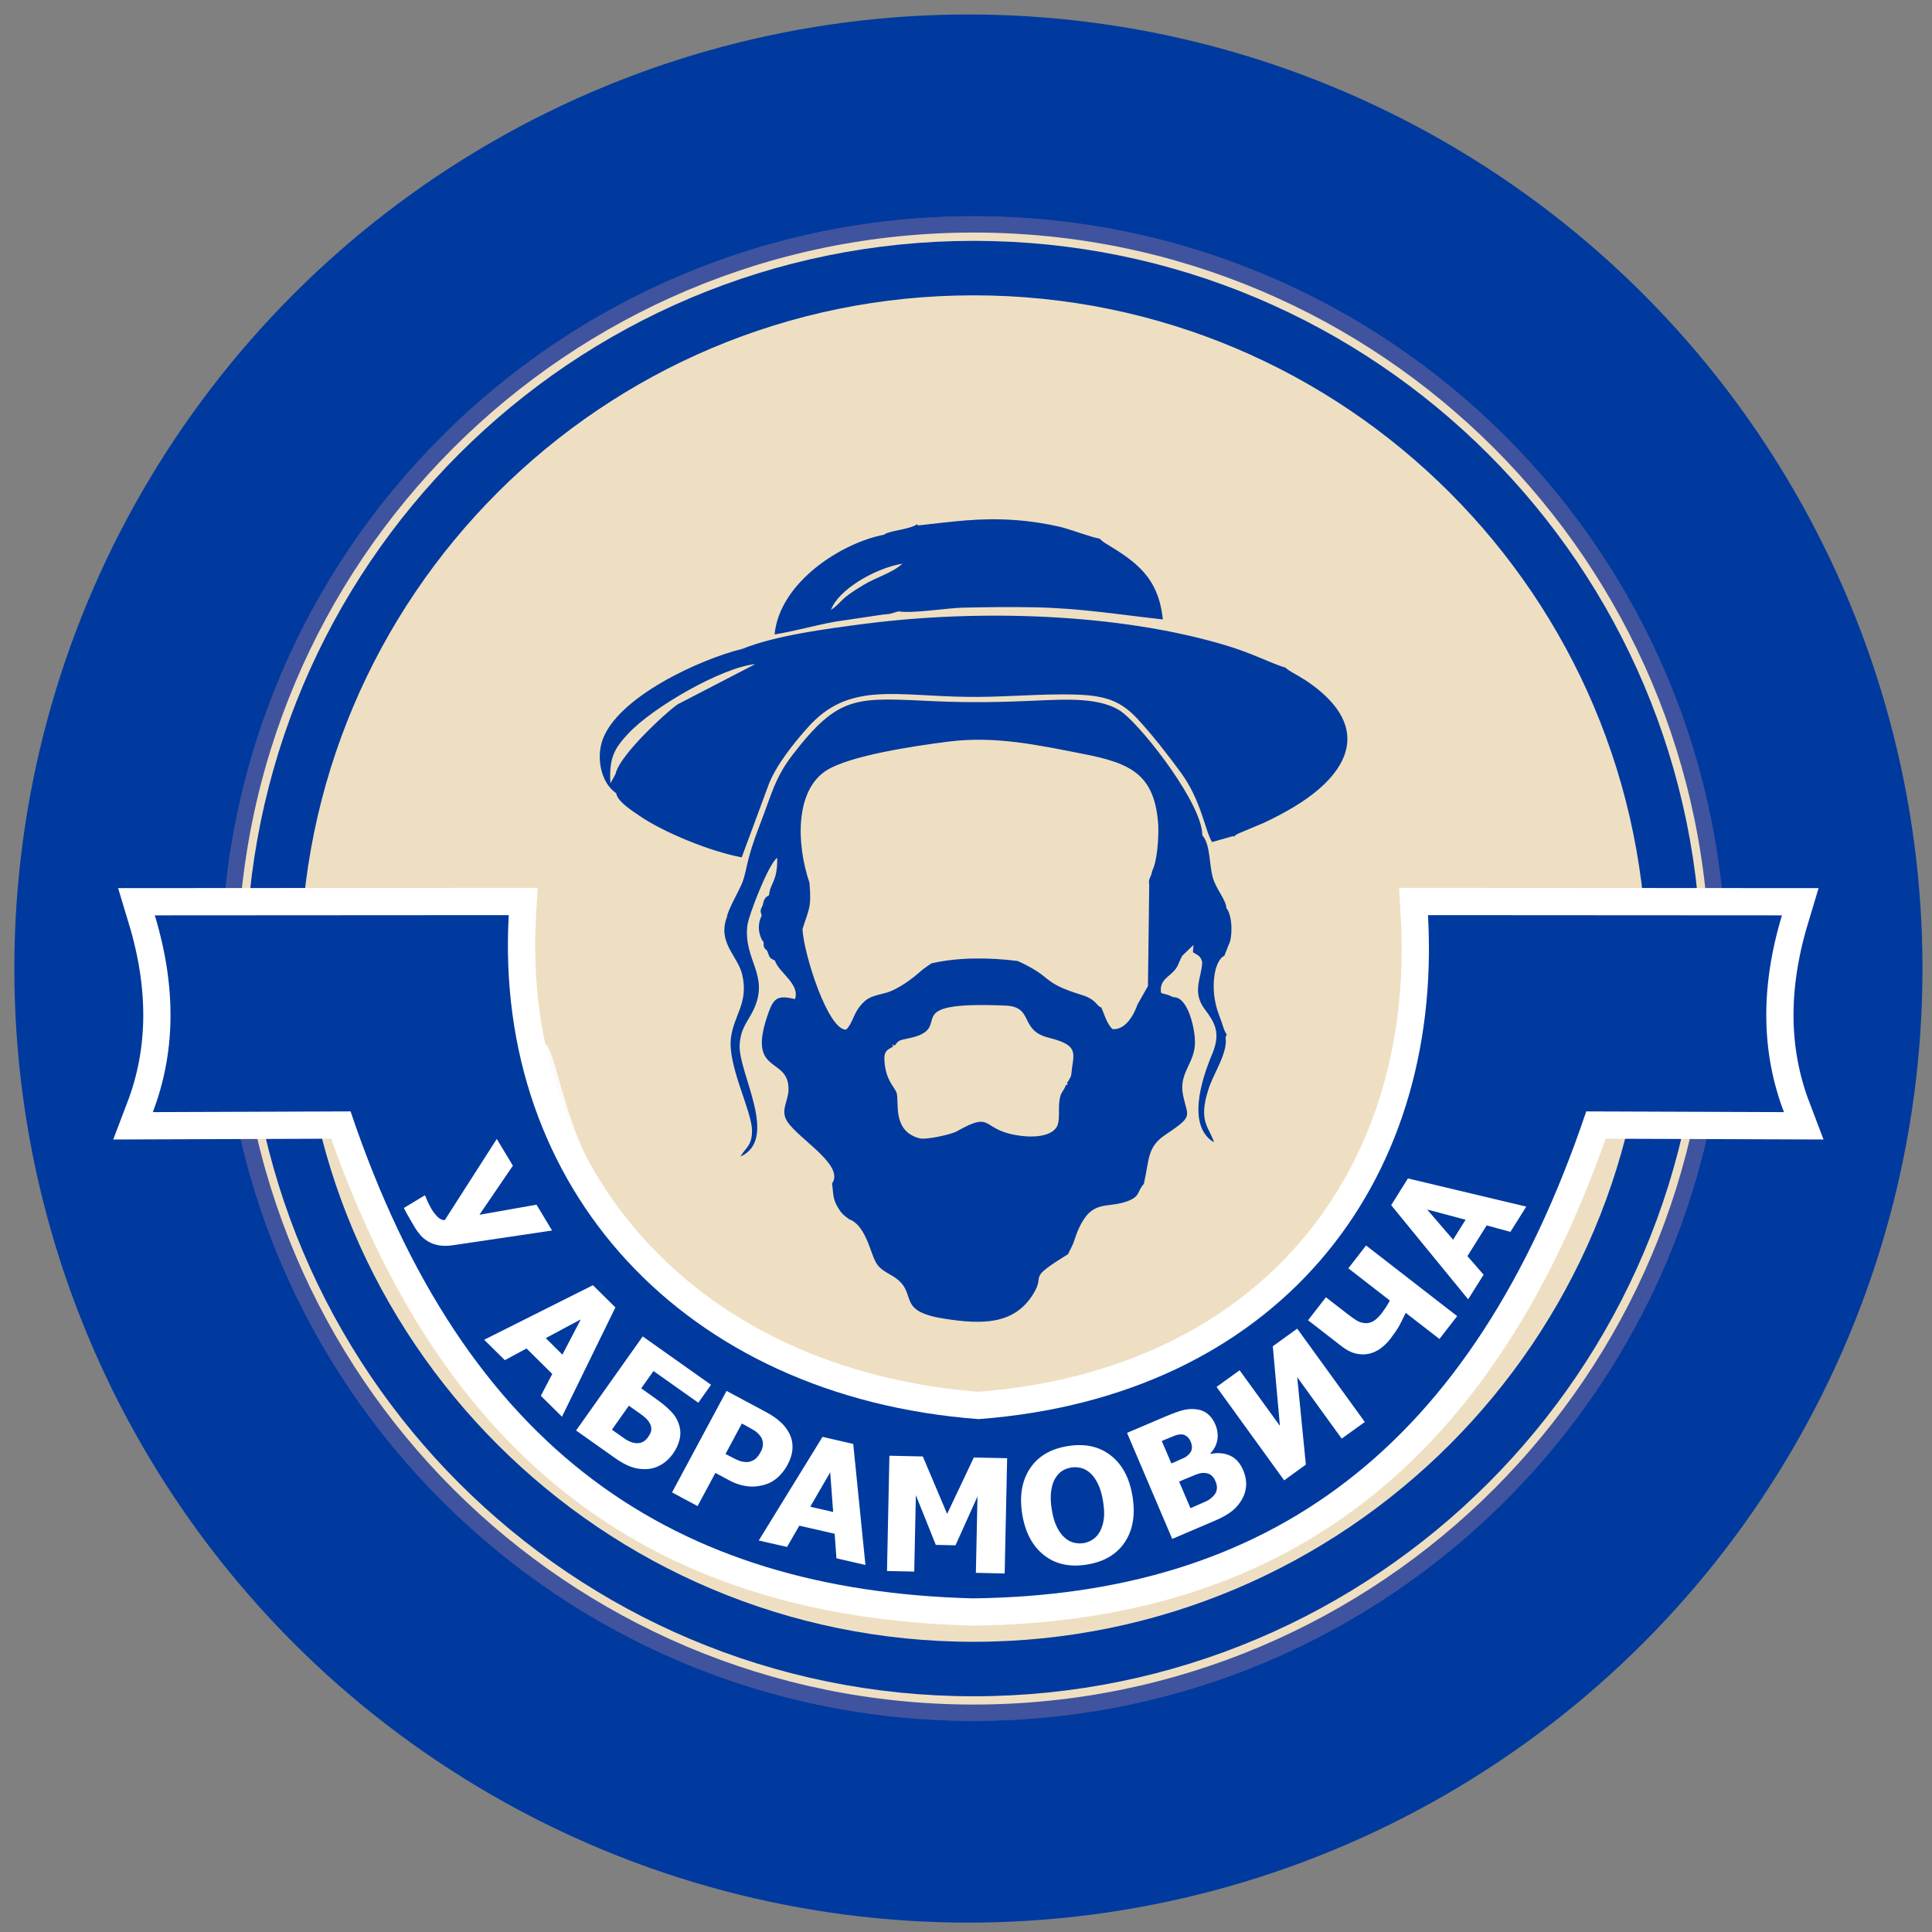 <svg width="81" height="81" viewBox="0 0 81 81" fill="none" xmlns="http://www.w3.org/2000/svg">
<rect x="0" y="0" width="81" height="81" fill="#808080" stroke="none"/>
<circle cx="40.601" cy="40.607" r="40" fill="#003A9E"/>
<path d="M40.819 71.806C58.05 71.806 72.018 57.838 72.018 40.607C72.018 23.376 58.05 9.408 40.819 9.408C23.588 9.408 9.619 23.376 9.619 40.607C9.619 57.838 23.588 71.806 40.819 71.806Z" fill="#EFDFC2" stroke="#40539E" stroke-width="0.684" stroke-miterlimit="22.926"/>
<path d="M40.819 71.806C58.05 71.806 72.018 57.838 72.018 40.607C72.018 23.376 58.05 9.408 40.819 9.408C23.588 9.408 9.619 23.376 9.619 40.607C9.619 57.838 23.588 71.806 40.819 71.806Z" fill="#EFDFC2" stroke="#40539E" stroke-width="0.684" stroke-miterlimit="22.926"/>
<path d="M40.819 69.975C57.038 69.975 70.186 56.826 70.186 40.607C70.186 24.388 57.038 11.24 40.819 11.24C24.599 11.24 11.451 24.388 11.451 40.607C11.451 56.826 24.599 69.975 40.819 69.975Z" stroke="#003A9E" stroke-width="2.284" stroke-miterlimit="22.926"/>
<path fill-rule="evenodd" clip-rule="evenodd" d="M21.646 44.788C22.152 47.953 24.154 51.307 25.661 53.086C27.095 54.775 29.765 57.401 32.522 58.341C32.403 57.897 32.457 58.061 32.733 57.683L33.382 57.059C23.678 52.125 23.841 45.181 22.907 43.783C22.779 44.113 22.568 44.854 22.571 44.946C21.795 44.988 22.319 45.089 21.646 44.788Z" fill="#FBFBFB"/>
<path fill-rule="evenodd" clip-rule="evenodd" d="M37.446 43.876C37.369 43.724 37.41 43.822 37.517 43.831C37.678 43.614 37.687 43.617 38.079 43.536C40.185 43.108 37.395 41.96 42.157 42.16C43.364 42.21 42.719 43.197 43.959 43.504C45.151 43.801 45.047 44.09 44.943 44.791C44.928 44.901 44.925 45.029 44.896 45.13L44.78 45.342C44.777 45.33 44.756 45.374 44.741 45.389C44.765 45.568 44.771 45.475 44.691 45.481C44.572 45.815 44.459 45.755 44.411 46.195C44.378 46.478 44.426 46.882 44.354 47.129C44.224 47.59 43.516 47.685 42.974 47.638C41.015 47.462 41.767 46.495 40.102 47.438C39.905 47.551 38.832 47.804 38.537 47.721C37.395 47.406 37.708 46.213 37.592 45.823C37.517 45.58 37.125 45.294 37.08 44.461C37.059 44.072 37.184 44.024 37.446 43.876ZM33.33 41.889C32.616 41.708 32.441 41.856 32.239 42.403C31.239 45.127 33.071 44.244 33.059 45.672C33.056 46.154 32.715 46.537 32.991 46.995C33.44 47.733 35.433 48.842 34.883 49.621C34.945 50.023 34.903 50.222 35.097 50.567C35.287 50.906 35.37 50.939 35.605 51.12C36.06 51.281 36.313 51.872 36.477 52.321C36.729 53.02 36.762 53.127 37.357 53.46C38.615 54.168 37.428 54.944 39.569 55.283C41.229 55.548 42.537 55.524 43.325 54.243C43.861 53.368 42.989 53.684 44.777 52.583C44.848 52.417 44.94 52.292 45.023 52.054C45.092 51.866 45.145 51.682 45.226 51.513C45.791 50.272 46.386 50.674 47.236 50.373C47.822 50.165 47.65 49.981 47.956 49.633C48.191 48.619 48.087 48.096 48.845 47.587C50.058 46.766 49.8 46.864 49.603 45.931C49.398 44.952 50.118 44.595 50.1 43.658C50.088 43.064 49.788 41.773 49.19 41.809C49.172 41.797 49.142 41.764 49.13 41.782C49.122 41.797 49.086 41.758 49.071 41.752L48.952 41.708C48.803 41.657 48.812 41.687 48.675 41.621C48.619 41.169 48.881 41.026 49.104 40.821C49.422 40.53 49.359 40.459 49.565 40.072L50.038 39.617L50.014 39.923C50.249 40.06 50.347 40.099 50.403 40.34C50.383 40.994 49.954 41.574 50.513 42.317C50.918 42.858 51.2 43.293 50.823 44.188C50.356 45.294 49.761 47.215 50.897 47.893C50.698 47.239 50.21 47.034 50.683 45.615C50.9 44.97 51.486 44.116 51.382 43.492L51.432 43.373C51.295 43.177 51.298 43.043 51.105 42.543C50.701 41.502 50.894 40.274 51.331 40.072L51.519 39.596C51.661 39.379 51.703 38.43 51.417 38.07C51.397 37.711 50.974 37.273 50.838 36.759C50.704 36.262 50.739 35.453 50.448 35.07L50.406 35.022C50.424 33.755 48.042 30.659 47.096 29.898C46.231 29.202 44.607 29.324 43.346 29.378C41.949 29.44 40.634 29.464 39.239 29.401C35.911 29.253 35.204 29.077 33.217 31.662C32.486 32.616 32.34 33.33 31.861 34.567C31.266 36.099 31.326 36.453 31.132 36.979C31.019 37.285 30.508 38.16 30.478 38.442C30.065 39.522 30.939 40.078 31.12 40.869C31.391 42.053 30.77 42.54 30.645 43.513C30.499 44.687 31.522 46.561 31.528 47.397C31.534 48.036 31.254 48.119 31.043 48.491C32.682 47.748 30.942 44.97 31.01 43.804C31.055 43.061 31.37 42.829 31.608 42.302C32.26 40.869 31.171 40.25 31.332 38.814C31.379 38.386 32.23 36.197 32.584 35.965C32.605 36.967 32.289 37.003 32.242 37.535C32.132 37.603 32.036 37.624 31.98 37.946C31.87 38.18 31.87 38.154 31.935 38.395C31.879 38.481 31.709 38.87 31.915 39.337C31.971 39.462 31.947 39.415 32.016 39.495L32.013 39.51H32.016C32.01 39.67 32.01 39.733 32.155 39.849C32.286 40.131 32.209 40.14 32.491 40.274C32.634 40.762 33.553 41.255 33.33 41.889ZM25.806 32.453L25.592 32.842C25.526 31.751 25.776 31.364 26.338 30.758C27.391 29.63 30.291 27.977 31.665 27.843L28.48 29.494C28.307 29.523 25.976 31.596 25.806 32.453ZM31.123 27.204C29.378 27.626 25.895 29.214 25.259 31.028C24.988 31.798 25.205 32.833 25.833 33.256C25.895 33.612 26.484 33.978 26.808 34.201C27.858 34.924 29.851 35.718 31.097 35.944L32.203 32.958C32.518 32.075 33.357 31.073 33.859 30.508C35.584 28.56 37.523 29.184 40.584 29.217C41.922 29.235 43.212 29.113 44.542 29.113C46.124 29.11 46.873 29.259 47.685 30.133C48.298 30.796 48.949 31.623 49.52 32.408C50.371 33.58 50.516 34.817 50.817 35.305L51.712 35.049L51.709 35.09L51.801 35.016C51.816 35.007 51.837 34.992 51.852 34.983C51.867 34.974 51.884 34.963 51.902 34.954L53.006 34.49C53.401 34.305 53.838 34.073 54.18 33.871C56.619 32.429 57.502 30.502 54.965 28.679C54.763 28.533 54.635 28.456 54.418 28.328C54.311 28.262 54.231 28.227 54.133 28.164C54.1 28.146 54.032 28.102 53.993 28.072C53.877 27.983 53.942 28.042 53.859 27.95L53.88 27.989C53.303 27.813 52.512 27.394 51.417 27.064C46.87 25.693 40.991 25.547 36.298 26.148C34.654 26.359 32.518 26.642 31.123 27.204ZM33.645 38.957C33.901 38.115 34.032 38.088 33.937 37.009C33.372 35.34 33.345 33.11 34.668 32.289C35.673 31.671 38.314 31.278 39.751 31.094C41.737 30.841 43.537 31.242 45.398 31.605C47.418 31.998 48.426 32.462 48.562 34.618C48.577 35.168 48.521 36.084 48.307 36.512C48.253 36.827 48.134 36.798 48.182 37.113L48.128 41.342L47.688 42.118C47.536 42.57 47.168 43.2 46.635 43.144C46.404 42.909 46.308 42.552 46.175 42.24C45.966 42.183 45.981 41.907 45.357 41.716C43.59 41.169 44.212 40.994 42.674 40.292C41.511 40.14 40.17 40.128 39.049 40.39C39.019 40.414 38.719 40.61 38.609 40.711C38.267 41.023 37.624 41.499 37.134 41.627C36.575 41.773 36.367 41.797 36.051 42.189C35.775 42.531 35.742 42.906 35.474 43.168C34.716 43.194 33.702 40.021 33.645 38.957ZM34.838 25.574C35.123 24.753 36.64 23.834 37.833 23.632C37.425 24.013 36.744 24.2 36.224 24.512C35.12 25.169 35.385 25.187 34.838 25.574ZM37.071 22.416C35.302 22.749 32.688 24.399 32.474 26.6C33.321 26.463 34.139 26.222 35.028 26.062L36.988 25.77C37.092 25.758 37.22 25.749 37.312 25.735L37.672 25.631C38.216 25.732 39.697 25.494 40.358 25.476C41.36 25.455 42.344 25.443 43.346 25.461C45.291 25.497 46.876 25.764 48.753 25.97C48.566 24.188 47.623 23.546 46.32 22.761C46.305 22.752 46.288 22.74 46.273 22.731L46.085 22.573C45.895 22.576 44.845 22.181 44.435 22.086C43.858 21.952 43.215 21.851 42.591 21.806C41.056 21.693 39.941 21.874 38.493 22.029L38.445 21.982C38.145 22.201 37.229 22.252 37.071 22.416Z" fill="#003A9E"/>
<path fill-rule="evenodd" clip-rule="evenodd" d="M40.78 67.012C28.295 66.682 19.507 60.883 14.698 46.596L6.407 46.626C7.32 44.229 7.439 41.514 6.49 38.376L21.33 38.367C20.691 49.784 28.634 58.563 41.027 59.497C53.422 58.563 60.509 49.784 59.869 38.367L74.709 38.376C73.764 41.514 73.88 44.229 74.793 46.626L66.504 46.596C61.692 60.883 53.074 66.87 40.78 67.012Z" stroke="white" stroke-width="2.284" stroke-miterlimit="22.926"/>
<path fill-rule="evenodd" clip-rule="evenodd" d="M40.78 67.012C28.295 66.682 19.507 60.883 14.698 46.596L6.407 46.626C7.32 44.229 7.439 41.514 6.49 38.376L21.33 38.367C20.691 49.784 28.634 58.563 41.027 59.497C53.422 58.563 60.509 49.784 59.869 38.367L74.709 38.376C73.764 41.514 73.88 44.229 74.793 46.626L66.504 46.596C61.692 60.883 53.074 66.87 40.78 67.012Z" fill="#003A9E"/>
<path d="M23.145 51.59L19.005 52.205C18.762 52.241 18.556 52.241 18.384 52.208C18.211 52.176 18.063 52.119 17.938 52.042C17.813 51.965 17.709 51.878 17.623 51.78C17.536 51.679 17.456 51.569 17.382 51.447C17.304 51.319 17.218 51.167 17.12 50.995C17.022 50.823 16.959 50.707 16.933 50.644L17.81 50.115L17.849 50.177C17.855 50.198 17.866 50.228 17.881 50.264C17.896 50.302 17.917 50.353 17.944 50.409C17.968 50.454 17.994 50.504 18.021 50.558C18.048 50.614 18.075 50.662 18.101 50.704C18.176 50.828 18.262 50.936 18.357 51.028C18.455 51.12 18.553 51.162 18.649 51.153L20.828 47.751L21.503 48.872L20.1 50.93L22.494 50.507L23.145 51.59ZM20.299 56.17L21.165 57.026L22.075 56.535L23.154 57.603L22.675 58.519L23.561 59.396L25.801 54.814L24.858 53.883L20.299 56.17ZM23.579 56.794L22.881 56.101L24.35 55.316L23.579 56.794ZM28.21 60.955C28.073 61.145 27.912 61.297 27.725 61.407C27.538 61.517 27.344 61.579 27.145 61.591C26.904 61.606 26.681 61.576 26.47 61.502C26.259 61.428 26.027 61.3 25.774 61.121L24.153 59.973L26.946 56.03L29.81 58.058L29.277 58.81L27.398 57.481L26.883 58.207L27.535 58.671C27.77 58.837 27.969 59.004 28.132 59.173C28.296 59.34 28.409 59.533 28.474 59.753C28.537 59.956 28.54 60.158 28.489 60.363C28.439 60.565 28.346 60.764 28.21 60.955ZM27.166 60.259C27.213 60.193 27.249 60.128 27.279 60.06C27.306 59.991 27.312 59.917 27.3 59.831C27.285 59.75 27.246 59.667 27.184 59.581C27.121 59.492 27.017 59.396 26.869 59.292L26.366 58.935L25.655 59.941L26.161 60.297C26.363 60.44 26.553 60.512 26.732 60.506C26.907 60.503 27.053 60.419 27.166 60.259ZM31.811 64.586L34.485 60.241L35.772 60.538L36.284 65.612L35.068 65.332L34.993 64.303L33.512 63.964L32.998 64.856L31.811 64.586ZM34.931 63.39L34.806 61.728L33.97 63.17L34.931 63.39ZM47.481 62.736C47.606 63.506 47.499 64.146 47.16 64.654C46.821 65.166 46.291 65.478 45.575 65.594C44.855 65.713 44.254 65.582 43.769 65.201C43.288 64.821 42.984 64.25 42.859 63.492C42.734 62.724 42.841 62.085 43.178 61.573C43.514 61.059 44.043 60.746 44.763 60.628C45.479 60.512 46.08 60.639 46.565 61.017C47.05 61.392 47.356 61.963 47.481 62.736ZM46.244 62.932C46.199 62.65 46.128 62.412 46.038 62.225C45.946 62.031 45.842 61.883 45.723 61.77C45.598 61.657 45.467 61.582 45.328 61.547C45.191 61.511 45.051 61.505 44.914 61.526C44.766 61.553 44.638 61.6 44.525 61.671C44.415 61.743 44.313 61.856 44.224 62.008C44.147 62.147 44.093 62.326 44.067 62.54C44.04 62.754 44.049 63.004 44.096 63.289C44.144 63.581 44.212 63.819 44.302 64.003C44.391 64.187 44.495 64.336 44.617 64.449C44.742 64.565 44.873 64.639 45.012 64.675C45.152 64.711 45.292 64.717 45.432 64.696C45.572 64.672 45.702 64.619 45.827 64.535C45.949 64.452 46.047 64.342 46.122 64.196C46.202 64.042 46.255 63.866 46.279 63.673C46.306 63.48 46.294 63.233 46.244 62.932ZM52.123 61.642C52.215 61.862 52.257 62.073 52.245 62.278C52.233 62.48 52.179 62.665 52.084 62.837C51.974 63.039 51.829 63.209 51.653 63.352C51.478 63.492 51.234 63.628 50.928 63.759L49.146 64.52L47.252 60.074L48.822 59.405C49.149 59.266 49.402 59.173 49.58 59.126C49.759 59.078 49.937 59.063 50.119 59.081C50.315 59.099 50.484 59.161 50.624 59.272C50.764 59.382 50.871 59.53 50.951 59.718C51.044 59.935 51.073 60.152 51.038 60.366C50.999 60.58 50.904 60.77 50.746 60.931L50.755 60.955C51.055 60.895 51.326 60.919 51.567 61.026C51.808 61.133 51.992 61.338 52.123 61.642ZM49.913 60.425C49.884 60.354 49.833 60.288 49.765 60.226C49.693 60.167 49.613 60.137 49.521 60.137C49.435 60.137 49.339 60.155 49.238 60.196C49.137 60.235 48.986 60.297 48.786 60.381L48.709 60.416L49.111 61.356L49.25 61.297C49.441 61.213 49.574 61.154 49.649 61.118C49.726 61.083 49.794 61.026 49.86 60.955C49.934 60.874 49.97 60.791 49.973 60.702C49.976 60.616 49.955 60.523 49.913 60.425ZM50.963 62.112C50.907 61.975 50.832 61.877 50.743 61.823C50.654 61.77 50.547 61.746 50.416 61.755C50.339 61.758 50.24 61.784 50.119 61.832C50 61.88 49.839 61.945 49.64 62.028L49.435 62.117L49.91 63.23L49.97 63.206C50.261 63.081 50.461 62.992 50.571 62.941C50.681 62.891 50.782 62.816 50.877 62.715C50.96 62.629 51.005 62.534 51.017 62.43C51.029 62.323 51.011 62.219 50.963 62.112Z" fill="white"/>
<path fill-rule="evenodd" clip-rule="evenodd" d="M30.46 58.314C29.698 59.733 28.937 61.151 28.176 62.57C28.533 62.763 28.89 62.953 29.246 63.144C29.493 62.68 29.743 62.216 29.993 61.752C30.18 61.853 30.365 61.951 30.552 62.052C30.704 62.136 30.849 62.195 30.986 62.237C31.12 62.278 31.254 62.305 31.382 62.317C31.509 62.329 31.634 62.329 31.756 62.311C31.875 62.296 31.991 62.269 32.104 62.234C32.289 62.177 32.458 62.076 32.619 61.93C32.776 61.785 32.91 61.615 33.017 61.416C33.148 61.169 33.22 60.934 33.225 60.708C33.234 60.482 33.187 60.274 33.083 60.081C32.991 59.905 32.869 59.747 32.711 59.608C32.559 59.468 32.357 59.331 32.113 59.2C31.563 58.906 31.01 58.608 30.46 58.314ZM31.025 61.252C30.953 61.228 30.87 61.193 30.781 61.148C30.689 61.1 30.594 61.053 30.492 60.996C30.469 60.984 30.445 60.97 30.418 60.958C30.647 60.532 30.876 60.107 31.102 59.682C31.153 59.709 31.203 59.736 31.254 59.762C31.411 59.849 31.536 59.92 31.625 59.973C31.715 60.03 31.798 60.107 31.875 60.205C31.938 60.283 31.974 60.378 31.985 60.497C31.994 60.613 31.968 60.732 31.905 60.851C31.834 60.982 31.765 61.077 31.7 61.139C31.634 61.202 31.545 61.249 31.435 61.282C31.382 61.297 31.316 61.303 31.236 61.294C31.159 61.288 31.087 61.276 31.025 61.252Z" fill="white"/>
<path fill-rule="evenodd" clip-rule="evenodd" d="M58.326 50.528L61.553 54.474L62.201 53.443L61.523 52.663L62.329 51.376L63.325 51.646L63.989 50.588L59.028 49.407L58.326 50.528ZM60.922 51.974L59.834 50.71L61.446 51.138L60.922 51.974Z" fill="white"/>
<path fill-rule="evenodd" clip-rule="evenodd" d="M57.937 55.048C57.806 55.215 57.687 55.328 57.574 55.393C57.461 55.453 57.348 55.483 57.232 55.474C57.101 55.462 56.988 55.429 56.887 55.367C56.786 55.307 56.655 55.215 56.494 55.09L55.59 54.388L54.841 55.352L56.251 56.446C56.45 56.601 56.64 56.699 56.827 56.744C57.012 56.791 57.196 56.797 57.375 56.761C57.55 56.726 57.714 56.651 57.868 56.544C58.02 56.434 58.16 56.297 58.288 56.134C58.454 55.917 58.579 55.735 58.662 55.587C58.743 55.435 58.835 55.254 58.936 55.042L60.349 56.137L61.092 55.179L57.273 52.217L56.53 53.175L58.27 54.525C58.234 54.596 58.181 54.686 58.112 54.796C58.041 54.903 57.984 54.986 57.937 55.048Z" fill="white"/>
<path fill-rule="evenodd" clip-rule="evenodd" d="M54.749 61.404L54.386 57.737L56.251 60.315L57.22 59.617L54.386 55.703L53.363 56.443L53.661 59.78L51.971 57.449L51.005 58.147L53.839 62.064L54.749 61.404Z" fill="white"/>
<path fill-rule="evenodd" clip-rule="evenodd" d="M38.33 65.889L38.398 62.686L39.234 64.77L40.06 64.788L40.982 62.739L40.914 65.942L42.121 65.969L42.225 61.136L40.828 61.107L39.709 63.471L38.689 61.062L37.289 61.032L37.188 65.865L38.33 65.889Z" fill="white"/>
</svg>
